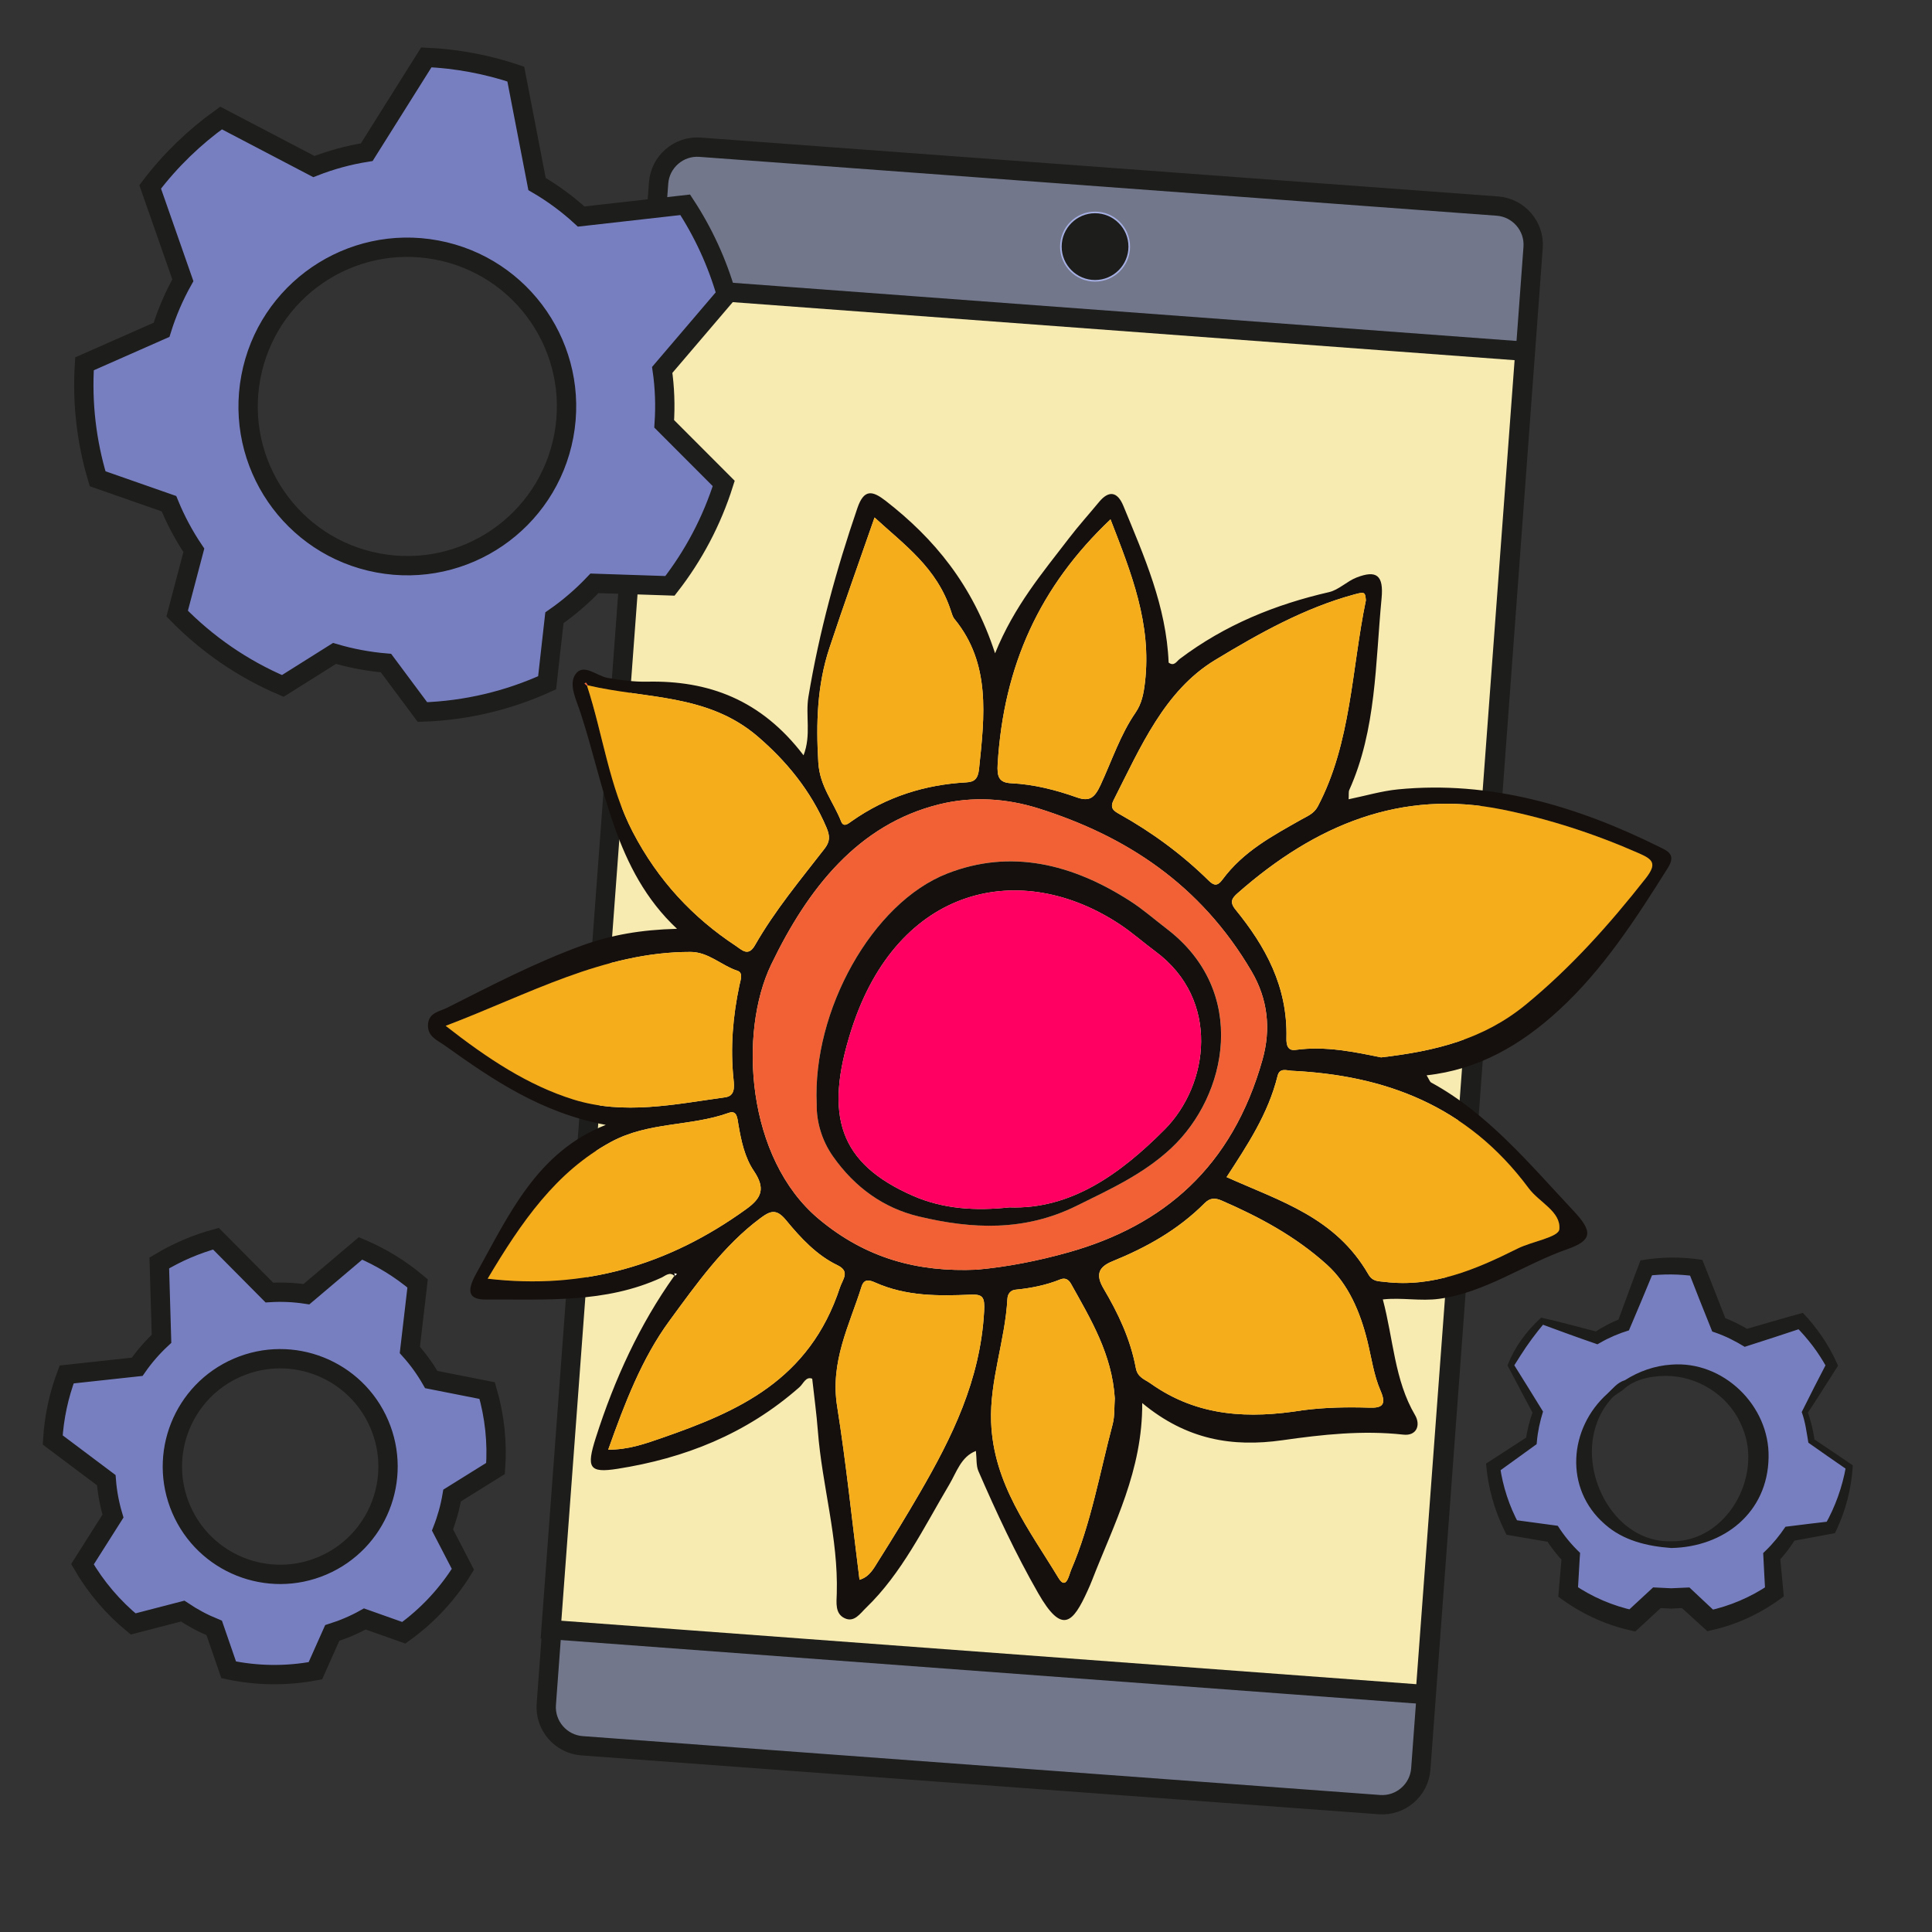 <?xml version="1.0" encoding="UTF-8"?> <svg xmlns="http://www.w3.org/2000/svg" xmlns:xlink="http://www.w3.org/1999/xlink" version="1.1" id="Слой_1" x="0px" y="0px" viewBox="0 0 600 600" style="enable-background:new 0 0 600 600;" xml:space="preserve"><rect x="0" y="0" width="600" height="600" fill="#333333" stroke="none"/> <style type="text/css"> .st0{fill:#F7EBB2;} .st1{fill:#0F0C0D;} .st2{fill:#5BBB24;} .st3{fill:#BFC201;} .st4{fill:#F4AD2F;stroke:#1D1D1B;stroke-width:0.25;stroke-linejoin:round;stroke-miterlimit:10;} .st5{fill:#FB6E0A;} .st6{fill:#FEFEFE;} .st7{fill:#1D1D1B;} .st8{fill:#16120B;} .st9{fill:#FFAA00;} .st10{fill:#FF5E0D;} .st11{fill:#FA7E00;} .st12{fill:#FDFDFD;} .st13{fill:#61605F;} .st14{fill:#F9002A;} .st15{fill:#EBBA73;} .st16{fill:#FAAE00;} .st17{fill:#14100E;} .st18{fill:#EED9D4;} .st19{fill:#FF7610;} .st20{fill:#FF9D00;} .st21{fill:#F7922E;} .st22{fill:#84AD15;} .st23{fill:#EFD3CF;stroke:#1D1D1B;stroke-width:4;stroke-miterlimit:10;} .st24{fill:#F4AD2F;stroke:#1D1D1B;stroke-width:4;stroke-linejoin:round;stroke-miterlimit:10;} .st25{fill:#FFDFDC;stroke:#1D1D1B;stroke-width:4;stroke-miterlimit:10;} .st26{fill:#949DD7;stroke:#1D1D1B;stroke-width:4;stroke-miterlimit:10;} .st27{fill:#6E78B8;stroke:#1D1D1B;stroke-width:4;stroke-miterlimit:10;} .st28{fill:#0C0C0C;} .st29{fill:#FFB297;} .st30{fill:#6E78B8;stroke:#1D1D1B;stroke-width:0.25;stroke-miterlimit:10;} .st31{fill:#FFFFFF;} .st32{fill:#A6AFE2;} .st33{fill:#1D1D1B;stroke:#B5B4EF;stroke-miterlimit:10;} .st34{fill:#FF436C;stroke:#1D1D1B;stroke-width:5;stroke-linecap:round;stroke-linejoin:round;stroke-miterlimit:10;} .st35{fill:#FF436C;stroke:#1D1D1B;stroke-width:6;stroke-linecap:round;stroke-linejoin:round;stroke-miterlimit:10;} .st36{fill:#FF436C;} .st37{fill:#FF618B;} .st38{fill:#1B1915;} .st39{fill:#EDB074;} .st40{fill:#F4B72F;} .st41{fill:#FFE9E9;} .st42{fill:#FF0062;} .st43{fill:#FCFCFC;} .st44{fill:#F4AD2F;} .st45{fill:#6E78B8;} .st46{fill:#36A9E1;} .st47{fill:#A5A5A5;} .st48{fill:#D9DFFF;} .st49{fill:#796EC4;} .st50{fill:#DCF3FF;} .st51{fill:#191815;} .st52{fill:#191919;} .st53{fill:#ECECEC;} .st54{fill:#F4B435;} .st55{fill:#F3CC75;} .st56{fill:#95CFE5;} .st57{fill:#CAF0FF;} .st58{fill:#191611;} .st59{fill:#F6AD1C;} .st60{fill:#1A1A1B;} .st61{fill:#1D1A14;} .st62{fill:#211F19;} .st63{fill:#181719;} .st64{fill:#AF88B3;} .st65{fill:#282828;} .st66{fill:#343434;} .st67{fill:#F64117;} .st68{fill:#F1F1F1;} .st69{fill:#EBEBEB;} .st70{fill:#F1B746;} .st71{fill:#EE9E00;} .st72{fill:#72778C;stroke:#1D1D1B;stroke-width:6;stroke-miterlimit:10;} .st73{fill:#F7EBB2;stroke:#1D1D1B;stroke-width:6;stroke-miterlimit:10;} .st74{fill:#1D1D1B;stroke:#A6AFE2;stroke-width:0.5;stroke-miterlimit:10;} .st75{fill:#787FC1;} .st76{fill:#787FC1;stroke:#1D1D1B;stroke-width:6;stroke-miterlimit:10;} .st77{fill:#15100D;} .st78{fill:#F26036;} </style> <g> <path class="st72" d="M428.39,560.44l-247.65-18.28c-6.58-0.49-11.57-6.27-11.08-12.85L204.54,56.8 c0.49-6.58,6.27-11.57,12.85-11.08L465.04,64c6.58,0.49,11.57,6.27,11.08,12.85l-34.88,472.51 C440.76,555.94,434.97,560.93,428.39,560.44z"></path> <rect x="186.4" y="98.35" transform="matrix(0.997 0.074 -0.074 0.997 23.518 -22.913)" class="st73" width="272.32" height="418.42"></rect> <circle class="st74" cx="340.08" cy="76.59" r="10.62"></circle> </g> <g> <path class="st75" d="M562.5,447.52c-0.36-3.09-1.04-6.09-2.01-8.95l8.38-14.58c-2.53-5.06-5.81-9.69-9.7-13.73l-17.03,5.21 c-2.62-1.63-5.43-3-8.39-4.06l-6.99-17.71c-2.53-0.35-5.11-0.54-7.74-0.54s-5.21,0.19-7.74,0.54l-6.99,17.71 c-2.96,1.06-5.76,2.42-8.39,4.06l-17.03-5.21c-3.89,4.04-7.17,8.66-9.7,13.73l8.38,14.58c-0.97,2.86-1.65,5.86-2.01,8.95 l-11.81,8.09c0.81,6.71,2.81,13.04,5.79,18.8l12.7,1.94c1.63,2.53,3.51,4.87,5.62,7.01l-0.81,11.1c5.9,4.15,12.64,7.18,19.92,8.79 l7.62-7.05c1.46,0.15,2.95,0.22,4.45,0.22c1.5,0,2.99-0.08,4.45-0.22l7.62,7.05c7.28-1.61,14.02-4.64,19.92-8.79l-0.81-11.1 c2.1-2.13,3.99-4.48,5.62-7.01l12.7-1.94c2.98-5.75,4.98-12.09,5.79-18.8L562.5,447.52z M519.03,479.71 c-14.95,0-27.07-12.12-27.07-27.07c0-14.95,12.12-27.07,27.07-27.07c14.95,0,27.07,12.12,27.07,27.07 C546.1,467.59,533.98,479.71,519.03,479.71z"></path> <g> <path class="st7" d="M561.61,448.05c-0.57-3.22-0.92-6.41-2.07-9.53c2.28-4.58,5.43-10.82,7.84-15.39c0,0-0.05,1.62-0.05,1.62 c-1.32-2.38-2.79-4.68-4.43-6.84c-1.65-2.15-3.42-4.21-5.34-6.1l2.27,0.59c-5.28,1.76-12.63,4.16-18,5.87 c-2.84-1.74-5.82-3.27-8.96-4.36c0,0-1.12-0.39-1.12-0.39l-0.45-1.13c-1.79-4.38-5.3-13.29-7.01-17.7c0,0,2.11,1.66,2.11,1.66 c-4.88-0.69-9.85-0.74-14.76-0.14c0,0,2-1.57,2-1.57c-2.24,5.44-5.41,13.03-7.76,18.52c-3.13,0.95-6.15,2.23-9,3.88 c0,0-0.79,0.45-0.79,0.45s-0.72-0.26-0.72-0.26c-4.9-1.68-11.97-4.24-16.77-6.04c0,0,0.98-0.25,0.98-0.25 c-2.67,3.17-5.12,6.47-7.33,9.96c-0.76,1.16-1.48,2.34-2.23,3.52c0,0-0.03-0.89-0.03-0.89c3,4.74,5.92,9.53,8.88,14.3 c0,0,0.33,0.54,0.33,0.54c-0.95,3.05-1.64,6.2-1.91,9.37c0,0-0.07,0.75-0.07,0.75s-0.69,0.5-0.69,0.5s-11.61,8.39-11.61,8.39 s0.91-2.01,0.91-2.01c0.89,6.26,2.87,12.36,5.88,17.91c0,0-1.82-1.31-1.82-1.31l12.73,1.72c0,0,1.16,0.16,1.16,0.16 c1.95,3.07,4.29,5.91,6.93,8.41c-0.1,0.81-0.65,11.39-0.74,12.42c0,0-1.25-2.64-1.25-2.64c5.69,3.92,12.15,6.68,18.9,8.13 c0,0-2.82,0.76-2.82,0.76s7.62-7.05,7.62-7.05l0.97-0.9c0,0,1.49,0.07,1.49,0.07l4.13,0.2c1.85-0.1,3.8-0.19,5.66-0.25 c0,0,0.93,0.88,0.93,0.88l7.57,7.1l-2.74-0.74c6.76-1.45,13.24-4.2,18.97-8.09c0,0-1.18,2.5-1.18,2.5 c-0.07-0.75-0.61-11.98-0.65-12.33c0,0,0.8-0.78,0.8-0.78c2.3-2.22,4.33-4.73,6.12-7.4c0,0,0.98-0.12,0.98-0.12 c4.25-0.54,8.5-1.05,12.76-1.54c0,0-1.43,1.03-1.43,1.03c3.16-5.58,5.34-11.69,6.47-18.03c0,0,0.45,1,0.45,1 C569.66,453.69,565.62,450.88,561.61,448.05L561.61,448.05z M563.39,446.98c4.04,2.68,8.04,5.37,12.02,8.1 c0,0-0.05,0.65-0.05,0.65c-0.44,6.75-2.2,13.43-5.1,19.56c0,0-0.4,0.83-0.4,0.83c-4.55,0.87-9.11,1.72-13.67,2.54 c0,0,1.62-1.05,1.62-1.05c-1.64,2.7-3.57,5.24-5.75,7.54c0,0,0.73-2,0.73-2c0.07,0.61,1.15,12.35,1.18,12.62 c-6.57,4.97-14.14,8.65-22.2,10.45c0,0-1.54,0.36-1.54,0.36s-1.21-1.1-1.21-1.1s-7.68-6.99-7.68-6.99l2.45,0.82 c-1.59,0.1-3.18,0.19-4.77,0.26c0,0-4.77-0.24-4.77-0.24s2.46-0.82,2.46-0.82c-0.6,0.54-8.43,7.78-8.84,8.16 c0,0-1.6-0.36-1.6-0.36c-8.09-1.81-15.72-5.47-22.33-10.45c0,0,0.14-1.63,0.14-1.63l0.95-11.08c0,0,0.8,2.18,0.8,2.18 c-2.21-2.3-4.18-4.82-5.88-7.52c0,0,1.86,1.2,1.86,1.2l-12.66-2.16c0,0-1.28-0.22-1.28-0.22s-0.54-1.09-0.54-1.09 c-3.26-6.55-5.24-13.73-5.82-21.01c0,0,1.04-0.67,1.04-0.67l12.02-7.79c0,0-0.75,1.25-0.75,1.25c0.45-3.15,1.21-6.26,2.33-9.23 c0,0,0.12,1.24,0.12,1.24c-2.63-4.96-5.29-9.89-7.88-14.87c0,0-0.21-0.41-0.21-0.41s0.19-0.48,0.19-0.48 c2.12-5.34,5.65-10.09,9.84-13.98c0,0,0.43-0.39,0.43-0.39s0.55,0.13,0.55,0.13l0.02,0c4.96,1.11,12.24,3.1,17.26,4.38 c0,0-1.51,0.2-1.51,0.2c2.7-1.8,5.6-3.32,8.64-4.51c0,0-1.27,1.23-1.27,1.23c2.16-5.75,4.92-13.53,7.14-19.2 c6.34-1.11,12.85-1.17,19.21-0.16c2.05,5.09,5.58,14.04,7.55,19.17c0,0-1.57-1.52-1.57-1.52c3.1,1.13,6.09,2.58,8.85,4.37 c0,0-2.11-0.28-2.11-0.28c5.55-1.58,12.97-3.79,18.49-5.29c4.33,4.54,7.94,9.78,10.52,15.49c0,0,0.41,0.91,0.41,0.91 s-0.45,0.72-0.45,0.72c-2.75,4.23-6.32,10.07-9.11,14.16c0,0,0.07-0.71,0.07-0.71c0.93,2.57,1.61,5.25,2.05,7.95 c0,0,0.09,0.57,0.09,0.57C563.46,446.86,563.43,446.91,563.39,446.98L563.39,446.98z"></path> <path class="st7" d="M519.03,480.75c-7.45-0.55-14.93-2.28-20.68-7.43c-12.62-10.98-11.2-29.73,0.85-40.51 c1.75-1.62,3.02-3.44,5.44-4.18c4.32-2.75,9.2-4.49,14.39-4.83c16.08-1.32,30.58,12.71,30.22,28.84 C548.97,469.75,535.41,480.43,519.03,480.75L519.03,480.75z M519.03,478.67c17.19,0.28,28.48-20.12,22.14-35.2 c-3.49-9.07-12.27-15.39-22.14-16.13c-4.87-0.26-10.5,0.54-14.4,3.75c-1.2,1.23-2.89,1.82-4.05,3.1c-2.29,2.54-4.03,5.54-5,8.74 C490.57,458.31,501.65,479.15,519.03,478.67L519.03,478.67z"></path> </g> </g> <path class="st76" d="M133.93,428.43c-1.92-3.34-4.15-6.41-6.65-9.19l2.41-20.66c-5.35-4.52-11.33-8.18-17.72-10.88l-16.81,14.23 c-3.78-0.58-7.64-0.76-11.51-0.52l-16.59-16.72c-3.05,0.83-6.07,1.88-9.06,3.16s-5.83,2.75-8.53,4.38l0.69,23.54 c-2.84,2.64-5.37,5.56-7.56,8.7l-21.9,2.38c-2.45,6.49-3.92,13.34-4.33,20.34l16.64,12.49c0.29,3.73,0.98,7.46,2.08,11.15 l-9.48,14.96c4.19,7.23,9.55,13.46,15.74,18.54l15.38-3.99c3.09,2.08,6.37,3.83,9.8,5.23l4.49,13.01c8.73,1.84,17.87,2,26.93,0.28 l5.23-11.73c1.74-0.55,3.46-1.18,5.17-1.92c1.71-0.73,3.36-1.54,4.95-2.43l12.1,4.29c7.49-5.38,13.67-12.11,18.36-19.7l-6.33-12.22 c1.35-3.45,2.35-7.04,2.97-10.7l13.49-8.4c0.58-7.99-0.24-16.17-2.59-24.19L133.93,428.43z M100.22,486.22 c-16.99,7.29-36.68-0.58-43.97-17.57c-7.29-16.99,0.58-36.68,17.57-43.97c16.99-7.29,36.68,0.58,43.97,17.57 C125.08,459.24,117.22,478.93,100.22,486.22z"></path> <g> <path class="st77" d="M209.58,396.39c-1.5-1.66-2.99-0.15-4.13,0.38c-17.52,8.06-36.05,6.69-54.4,6.82 c-5.43,0.04-6.34-2.35-3.14-8.09c10.07-18.07,18.73-37.66,40.22-46.16c-19.99-3.73-35.06-13.98-49.96-24.63 c-2.31-1.65-5.62-2.84-5.23-6.77c0.35-3.52,3.64-3.82,5.9-4.96c13.77-6.95,27.47-14.08,41.89-19.33c9.08-3.3,18.35-4.91,29.52-5.2 c-19.48-18.23-22.36-43.99-30-67.21c-1.27-3.87-3.71-8.64-1.57-11.79c2.47-3.63,6.62,0.46,9.93,1.06 c4.12,0.75,8.52,1.27,12.33,1.19c19.04-0.42,35.42,5.55,48.61,22.87c2.44-6.28,0.55-12.36,1.51-18.16 c3.35-20.18,8.69-39.58,15.21-58.62c2.07-6.05,4.71-5.42,8.85-2.2c14.9,11.61,26.89,25.86,33.91,47.3 c5.99-14.75,14.75-25.02,22.97-35.76c2.96-3.87,6.21-7.46,9.3-11.21c3-3.64,5.7-3.36,7.58,1.2c6.43,15.63,13.34,31.11,14.05,48.66 c1.73,1.27,2.5-0.42,3.42-1.12c14.13-10.67,29.79-16.95,46.4-20.77c3-0.69,5.58-3.39,8.55-4.54c6.2-2.4,8.45-0.71,7.76,6.49 c-1.93,20.14-1.62,40.83-10.03,59.5c-0.26,0.57-0.11,1.38-0.2,2.88c5.29-1.09,10.26-2.57,15.31-3.07 c28.52-2.78,55.38,5.03,81.38,17.96c2.39,1.19,5.04,2.28,2.48,6.37c-10,15.95-20.17,31.62-33.75,44.12 c-11.96,11.01-25.13,18.58-41.2,20.35c0.77,1.25,0.98,2,1.41,2.24c17.47,9.48,30.55,25.28,44.34,39.99 c6.07,6.47,5.53,9.11-2.13,11.79c-13.36,4.68-25.41,13.44-39.69,15.39c-5.84,0.8-11.65-0.46-17.53,0.19 c3.28,12.27,3.6,25.05,10.01,35.93c1.78,3.02,0.56,6.53-3.64,6.06c-12.62-1.4-25.17-0.03-37.57,1.74 c-15.51,2.2-29.75-0.12-43.52-11.55c0.11,20.98-8.79,37.57-15.57,55.01c-0.43,1.12-0.91,2.21-1.41,3.3 c-4.56,10.04-7.9,13.72-15.35,0.7c-6.98-12.2-12.92-24.93-18.55-37.89c-0.72-1.66-0.5-3.82-0.77-6.24 c-4.62,1.76-6.01,6.62-8.26,10.41c-7.92,13.35-14.77,27.61-25.8,38.24c-1.92,1.85-3.71,4.7-6.69,3.3 c-3.06-1.43-2.54-4.84-2.46-7.73c0.5-17.14-4.57-33.51-5.87-50.4c-0.41-5.37-1.15-10.72-1.76-16.26c-1.99-0.79-2.75,1.56-3.94,2.61 c-16.62,14.66-35.84,22.12-56.5,25.37c-8.88,1.4-9.74-0.32-6.77-9.63c5.83-18.24,13.62-35.19,24.38-50.28 c0.27-0.19,0.54-0.38,0.8-0.57c-0.25-0.09-0.5-0.17-0.75-0.26C209.5,395.75,209.54,396.07,209.58,396.39z M182.55,212.86 c-0.18-0.29-0.34-0.61-0.56-0.86c-0.04-0.05-0.32,0.17-0.49,0.27c0.28,0.25,0.56,0.51,0.85,0.76c4.93,15.04,6.81,31.23,14.19,45.38 c7.86,15.08,18.69,26.57,31.93,35.3c1.92,1.27,3.9,3.51,5.98-0.13c6.24-10.91,14.12-20.31,21.65-30.04 c1.69-2.19,1.69-3.9,0.58-6.53c-4.94-11.62-12.63-20.81-21.42-28.34C219.72,215.37,200.39,217.05,182.55,212.86z M428.91,328.38 c16.83-1.95,31.71-5.57,44.89-16.37c13.91-11.4,25.93-24.79,37.26-39.22c3.65-4.65,2.2-5.91-2.06-7.79 c-13.81-6.08-27.93-10.66-42.49-13.61c-31.25-6.34-57.95,4.69-82.1,25.94c-1.79,1.58-2.67,2.75-0.69,5.18 c9.2,11.3,16.19,23.78,15.79,39.88c-0.05,2.18,0.4,4.01,2.85,3.66C411.74,324.75,420.93,326.76,428.91,328.38z M303.34,394.31 c9.24-0.83,18.96-2.7,28.65-5.43c29.27-8.27,50.67-26.32,60.09-59.8c2.67-9.49,1.66-18.79-3.37-27.37 c-15.94-27.23-39.33-42.17-66.15-50.63c-9.94-3.13-20.49-3.86-30.89-1.28c-25.15,6.23-40.75,26.03-52.18,49.78 c-10.14,21.07-7.75,60.14,14.79,78.99C268.95,390.84,285.04,395.13,303.34,394.31z M404.58,437.97c6.86-0.9,13.79-1.02,20.72-0.81 c3.63,0.11,5.45-0.65,3.47-5.19c-2.14-4.9-2.83-10.28-4.11-15.47c-2.23-9.08-5.95-17.76-12.57-23.74 c-9.76-8.82-21.01-14.83-32.64-19.89c-2.02-0.88-3.63-0.93-5.34,0.78c-8.35,8.39-18.23,13.82-28.63,18.05 c-4.41,1.79-5.25,4.24-2.74,8.5c4.51,7.63,8.32,15.62,10.01,24.68c0.55,2.94,2.81,3.5,4.6,4.78 C372.09,440.13,388.13,440.6,404.58,437.97z M380.93,365.56c16.86,7.57,33.79,12.47,44.04,30.21c1.32,2.29,3.16,2.1,5.1,2.33 c14.84,1.82,28.1-3.8,41.21-10.35c4.47-2.23,12.75-3.49,12.98-6.02c0.5-5.51-6.23-8.29-9.52-12.72 c-19.26-25.95-44.96-35.08-73.54-36.47c-1.63-0.08-3.79-1.03-4.44,1.59C393.8,346.09,387.26,355.77,380.93,365.56z M424.19,186.43 c-0.24-2.6-0.36-2.71-3.72-1.79c-15.34,4.19-29.35,12-43.12,20.34c-15.72,9.53-23.12,26.99-31.5,43.48 c-1.29,2.54,0.05,3.38,1.79,4.35c9.99,5.6,19.31,12.38,27.75,20.68c1.63,1.61,2.73,1.73,4.23-0.3c6.54-8.86,15.6-13.61,24.46-18.65 c1.92-1.09,3.96-1.81,5.18-4.11C419.66,230.73,419.74,207.82,424.19,186.43z M271.6,160.71c-4.86,14.01-9.63,27.25-14.06,40.65 c-3.76,11.4-4.14,23.25-3.41,35.43c0.45,7.41,4.71,12.24,7.08,18.3c0.78,1.98,2.23,0.67,3.27-0.06 c10.87-7.64,22.82-11.35,35.58-12.06c2.51-0.14,3.65-1,3.99-4.23c1.72-16.38,3.68-32.69-7.62-46.49c-0.57-0.69-0.85-1.72-1.15-2.64 C290.96,176.32,280.9,169.25,271.6,160.71z M138.41,318.58c13.02,10.2,25.62,18.51,39.72,22.9c15.67,4.88,31.42,1.46,47.07-0.7 c3.02-0.42,2.87-3.04,2.6-5.61c-1.04-9.88-0.2-19.58,1.83-29.17c0.34-1.61,1.26-3.91-0.61-4.52c-4.96-1.62-8.98-5.84-14.57-5.85 C187.48,295.59,163.95,308.91,138.41,318.58z M266.93,490.61c3.14-0.91,4.44-3.59,5.88-5.86c4.38-6.93,8.68-13.95,12.81-21.08 c9.99-17.23,18.83-34.96,20.01-56.41c0.25-4.46-0.39-5.35-4.21-5.19c-9.96,0.43-19.95,0.52-29.53-3.73 c-1.72-0.76-3.51-1.38-4.32,1.21c-3.78,12.05-9.81,23.26-7.58,37.25C262.79,454.43,264.6,472.25,266.93,490.61z M188.89,450.2 c6.27,0.05,11.66-1.89,16.94-3.73c23.23-8.09,45.54-17.75,55.02-46.62c0.86-2.61,3.28-4.97-0.82-6.95 c-6.34-3.05-11.32-8.37-15.9-13.94c-2.98-3.63-4.83-3-8.03-0.61c-11.35,8.46-19.72,20.28-28.2,31.84 C199.35,421.84,194.03,435.75,188.89,450.2z M151.45,397.11c29.84,3.5,56.12-4.14,80.32-21.63c4.79-3.46,6.02-6.39,2.3-11.9 c-2.78-4.12-3.9-9.31-4.77-14.43c-0.32-1.89-0.41-4.46-2.99-3.54c-11.91,4.27-24.87,2.71-36.53,9.01 C172.75,363.83,161.9,379.51,151.45,397.11z M344.88,161.29c-22.01,20.85-33.17,45.38-35.04,75.95c-0.24,3.92,0.33,5.82,4.2,6 c6.94,0.33,13.77,2.05,20.39,4.4c4.02,1.43,5.57,0.02,7.38-3.88c3.49-7.54,6.15-15.64,10.82-22.41c1.95-2.83,2.54-5.89,2.95-9.4 C357.73,193.73,351.29,177.83,344.88,161.29z M346.21,434.27c-0.86-13.66-7.43-24.52-13.6-35.58c-0.8-1.44-1.91-1.92-3.33-1.35 c-4.5,1.82-9.17,2.72-13.93,3.19c-1.4,0.14-2.4,1.17-2.49,2.86c-0.7,12.96-5.54,25.28-5.05,38.29 c0.72,19.24,11.86,33.39,20.89,48.33c2.43,4.02,3.27-0.87,3.97-2.5c6.17-14.35,8.85-30.04,12.88-45.21 C346.21,439.78,346.01,436.96,346.21,434.27z"></path> <path class="st59" d="M428.91,328.38c-7.98-1.62-17.17-3.63-26.54-2.32c-2.46,0.34-2.91-1.49-2.85-3.66 c0.4-16.11-6.59-28.58-15.79-39.88c-1.98-2.43-1.1-3.6,0.69-5.18c24.14-21.26,50.85-32.29,82.1-25.94 c14.56,2.95,28.68,7.53,42.49,13.61c4.26,1.88,5.71,3.15,2.06,7.79c-11.34,14.43-23.35,27.81-37.26,39.22 C460.62,322.81,445.75,326.43,428.91,328.38z"></path> <path class="st78" d="M303.34,394.31c-18.29,0.81-34.39-3.48-49.06-15.75c-22.53-18.84-24.93-57.92-14.79-78.99 c11.43-23.74,27.03-43.54,52.18-49.78c10.4-2.58,20.95-1.85,30.89,1.28c26.83,8.45,50.21,23.4,66.15,50.63 c5.02,8.58,6.04,17.89,3.37,27.37c-9.41,33.47-30.82,51.53-60.09,59.8C322.3,391.62,312.58,393.49,303.34,394.31z M253.63,342.93 c-0.08,5.3,1.49,11.08,5.02,16.11c6.91,9.87,15.93,16.15,26.64,18.72c16.59,3.98,32.9,4.71,49.05-3.28 c10.31-5.1,20.74-9.82,29.41-17.92c17.5-16.34,24.09-48.61-1.33-68.07c-3.79-2.9-7.43-6.1-11.39-8.65 c-17.99-11.57-37.12-16.28-56.84-8.57C270.87,280.38,252.28,313.85,253.63,342.93z"></path> <path class="st59" d="M404.58,437.97c-16.45,2.63-32.48,2.16-47.23-8.3c-1.79-1.27-4.05-1.84-4.6-4.78 c-1.68-9.05-5.5-17.04-10.01-24.68c-2.52-4.26-1.67-6.71,2.74-8.5c10.39-4.23,20.28-9.67,28.63-18.05 c1.71-1.72,3.33-1.66,5.34-0.78c11.63,5.05,22.88,11.07,32.64,19.89c6.62,5.98,10.34,14.65,12.57,23.74 c1.28,5.2,1.97,10.57,4.11,15.47c1.98,4.54,0.16,5.3-3.47,5.19C418.37,436.94,411.43,437.06,404.58,437.97z"></path> <path class="st59" d="M380.93,365.56c6.33-9.78,12.87-19.47,15.84-31.42c0.65-2.63,2.81-1.67,4.44-1.59 c28.58,1.4,54.28,10.53,73.54,36.47c3.29,4.43,10.02,7.21,9.52,12.72c-0.23,2.53-8.51,3.78-12.98,6.02 c-13.11,6.56-26.37,12.17-41.21,10.35c-1.94-0.24-3.77-0.04-5.1-2.33C414.72,378.03,397.79,373.12,380.93,365.56z"></path> <path class="st59" d="M424.19,186.43c-4.45,21.4-4.53,44.3-14.93,64.01c-1.21,2.3-3.26,3.02-5.18,4.11 c-8.86,5.03-17.92,9.79-24.46,18.65c-1.5,2.03-2.59,1.9-4.23,0.3c-8.43-8.3-17.76-15.09-27.75-20.68 c-1.73-0.97-3.08-1.81-1.79-4.35c8.38-16.48,15.78-33.95,31.5-43.48c13.76-8.34,27.77-16.16,43.12-20.34 C423.83,183.72,423.95,183.83,424.19,186.43z"></path> <path class="st59" d="M182.57,212.84c17.82,4.21,37.14,2.53,52.67,15.84c8.79,7.53,16.48,16.72,21.42,28.34 c1.11,2.62,1.12,4.34-0.58,6.53c-7.52,9.72-15.41,19.13-21.65,30.04c-2.08,3.64-4.06,1.39-5.98,0.13 c-13.24-8.74-24.07-20.22-31.93-35.3c-7.37-14.14-9.26-30.33-14.19-45.38L182.57,212.84z"></path> <path class="st59" d="M271.6,160.71c9.3,8.54,19.36,15.61,23.69,28.91c0.3,0.92,0.58,1.95,1.15,2.64 c11.3,13.79,9.34,30.11,7.62,46.49c-0.34,3.23-1.48,4.09-3.99,4.23c-12.76,0.71-24.71,4.42-35.58,12.06 c-1.05,0.74-2.5,2.05-3.27,0.06c-2.38-6.06-6.64-10.89-7.08-18.3c-0.73-12.19-0.35-24.04,3.41-35.43 C261.97,187.96,266.74,174.72,271.6,160.71z"></path> <path class="st59" d="M138.41,318.58c25.54-9.67,49.07-22.99,76.05-22.95c5.58,0.01,9.61,4.24,14.57,5.85 c1.87,0.61,0.95,2.9,0.61,4.52c-2.02,9.59-2.86,19.29-1.83,29.17c0.27,2.57,0.42,5.19-2.6,5.61c-15.65,2.16-31.4,5.57-47.07,0.7 C164.03,337.08,151.43,328.78,138.41,318.58z"></path> <path class="st59" d="M266.93,490.61c-2.32-18.36-4.14-36.18-6.95-53.81c-2.23-13.99,3.8-25.2,7.58-37.25 c0.81-2.58,2.61-1.97,4.32-1.21c9.57,4.26,19.57,4.16,29.53,3.73c3.82-0.16,4.46,0.73,4.21,5.19 c-1.18,21.45-10.02,39.18-20.01,56.41c-4.13,7.13-8.43,14.14-12.81,21.08C271.37,487.02,270.07,489.7,266.93,490.61z"></path> <path class="st59" d="M188.89,450.2c5.14-14.45,10.46-28.35,19.01-40.01c8.48-11.57,16.85-23.39,28.2-31.84 c3.2-2.38,5.05-3.01,8.03,0.61c4.57,5.57,9.56,10.89,15.9,13.94c4.1,1.97,1.68,4.34,0.82,6.95c-9.49,28.87-31.8,38.53-55.02,46.62 C200.56,448.3,195.16,450.25,188.89,450.2z"></path> <path class="st59" d="M151.45,397.11c10.45-17.6,21.3-33.28,38.34-42.49c11.66-6.3,24.62-4.74,36.53-9.01 c2.58-0.92,2.67,1.65,2.99,3.54c0.86,5.12,1.99,10.31,4.77,14.43c3.72,5.52,2.49,8.44-2.3,11.9 C207.57,392.97,181.29,400.61,151.45,397.11z"></path> <path class="st59" d="M344.88,161.29c6.4,16.54,12.84,32.43,10.69,50.66c-0.42,3.51-1,6.57-2.95,9.4 c-4.67,6.77-7.33,14.88-10.82,22.41c-1.81,3.9-3.36,5.31-7.38,3.88c-6.61-2.35-13.44-4.07-20.39-4.4c-3.87-0.18-4.44-2.08-4.2-6 C311.72,206.67,322.88,182.14,344.88,161.29z"></path> <path class="st59" d="M346.21,434.27c-0.2,2.68,0,5.51-0.67,8.03c-4.03,15.17-6.71,30.87-12.88,45.21c-0.7,1.64-1.54,6.52-3.97,2.5 c-9.03-14.94-20.16-29.09-20.89-48.33c-0.49-13.01,4.35-25.33,5.05-38.29c0.09-1.69,1.09-2.72,2.49-2.86 c4.76-0.47,9.43-1.37,13.93-3.19c1.42-0.57,2.52-0.09,3.33,1.35C338.78,409.75,345.36,420.61,346.21,434.27z"></path> <path class="st78" d="M182.35,213.03c-0.28-0.25-0.56-0.51-0.85-0.76c0.17-0.1,0.44-0.32,0.49-0.27c0.22,0.25,0.38,0.56,0.57,0.85 C182.57,212.84,182.35,213.03,182.35,213.03z"></path> <path class="st43" d="M209.58,396.39c-0.04-0.32-0.08-0.63-0.11-0.95c0.25,0.09,0.5,0.17,0.75,0.26c-0.27,0.19-0.54,0.38-0.8,0.57 C209.41,396.26,209.58,396.39,209.58,396.39z"></path> <path class="st77" d="M253.63,342.93c-1.35-29.08,17.24-62.55,40.55-71.65c19.73-7.71,38.85-3,56.84,8.57 c3.96,2.55,7.6,5.75,11.39,8.65c25.41,19.46,18.82,51.72,1.33,68.07c-8.67,8.1-19.09,12.82-29.41,17.92 c-16.15,7.99-32.46,7.26-49.05,3.28c-10.71-2.57-19.73-8.86-26.64-18.72C255.12,354.01,253.55,348.23,253.63,342.93z M313.47,374.96c19.15,0.7,34.5-10.43,48.14-24.1c13.9-13.93,17.46-40.42-2.8-55.4c-3.65-2.7-7.1-5.76-10.84-8.26 c-30.81-20.55-69.16-12.28-83.54,32.54c-8.59,26.8-3.86,41.54,19.06,51.61C292.9,375.48,302.96,376.1,313.47,374.96z"></path> <path class="st42" d="M313.47,374.96c-10.51,1.13-20.57,0.52-29.98-3.61c-22.93-10.07-27.66-24.81-19.06-51.61 c14.38-44.82,52.73-53.09,83.54-32.54c3.75,2.5,7.2,5.56,10.84,8.26c20.26,14.98,16.7,41.47,2.8,55.4 C347.97,364.54,332.62,375.66,313.47,374.96z"></path> </g> <path class="st76" d="M206.27,131.62c0.39-5.67,0.18-11.28-0.61-16.74l19.94-23.37c-2.85-9.94-7.18-19.35-12.8-27.91l-32.32,3.65 c-4.16-3.82-8.74-7.21-13.7-10.1L160.18,23c-4.42-1.48-8.99-2.68-13.71-3.56s-9.41-1.41-14.07-1.63l-18.5,29.45 c-5.66,0.9-11.16,2.41-16.42,4.47L68.66,36.65C60.33,42.6,52.89,49.8,46.64,58.04l10.15,29c-2.7,4.81-4.93,9.96-6.62,15.39 l-23.93,10.56c-0.8,12.31,0.67,24.36,4.08,35.69l22.15,7.75c2.08,5.08,4.67,9.93,7.73,14.47l-5.18,19.65 c9.2,9.43,20.29,17.14,32.81,22.47l16.05-10.09c2.58,0.76,5.22,1.39,7.92,1.9c2.7,0.5,5.39,0.87,8.07,1.09l11.32,15.21 c13.61-0.45,26.73-3.62,38.72-9.09l2.27-20.19c4.49-3.12,8.66-6.71,12.43-10.69l23.45,0.78c7.27-9.33,12.99-20.04,16.7-31.8 L206.27,131.62z M117.41,174.83c-26.84-5.02-44.53-30.85-39.51-57.69s30.85-44.53,57.69-39.51c26.84,5.02,44.53,30.85,39.51,57.69 C170.08,162.16,144.25,179.85,117.41,174.83z"></path> </svg> 